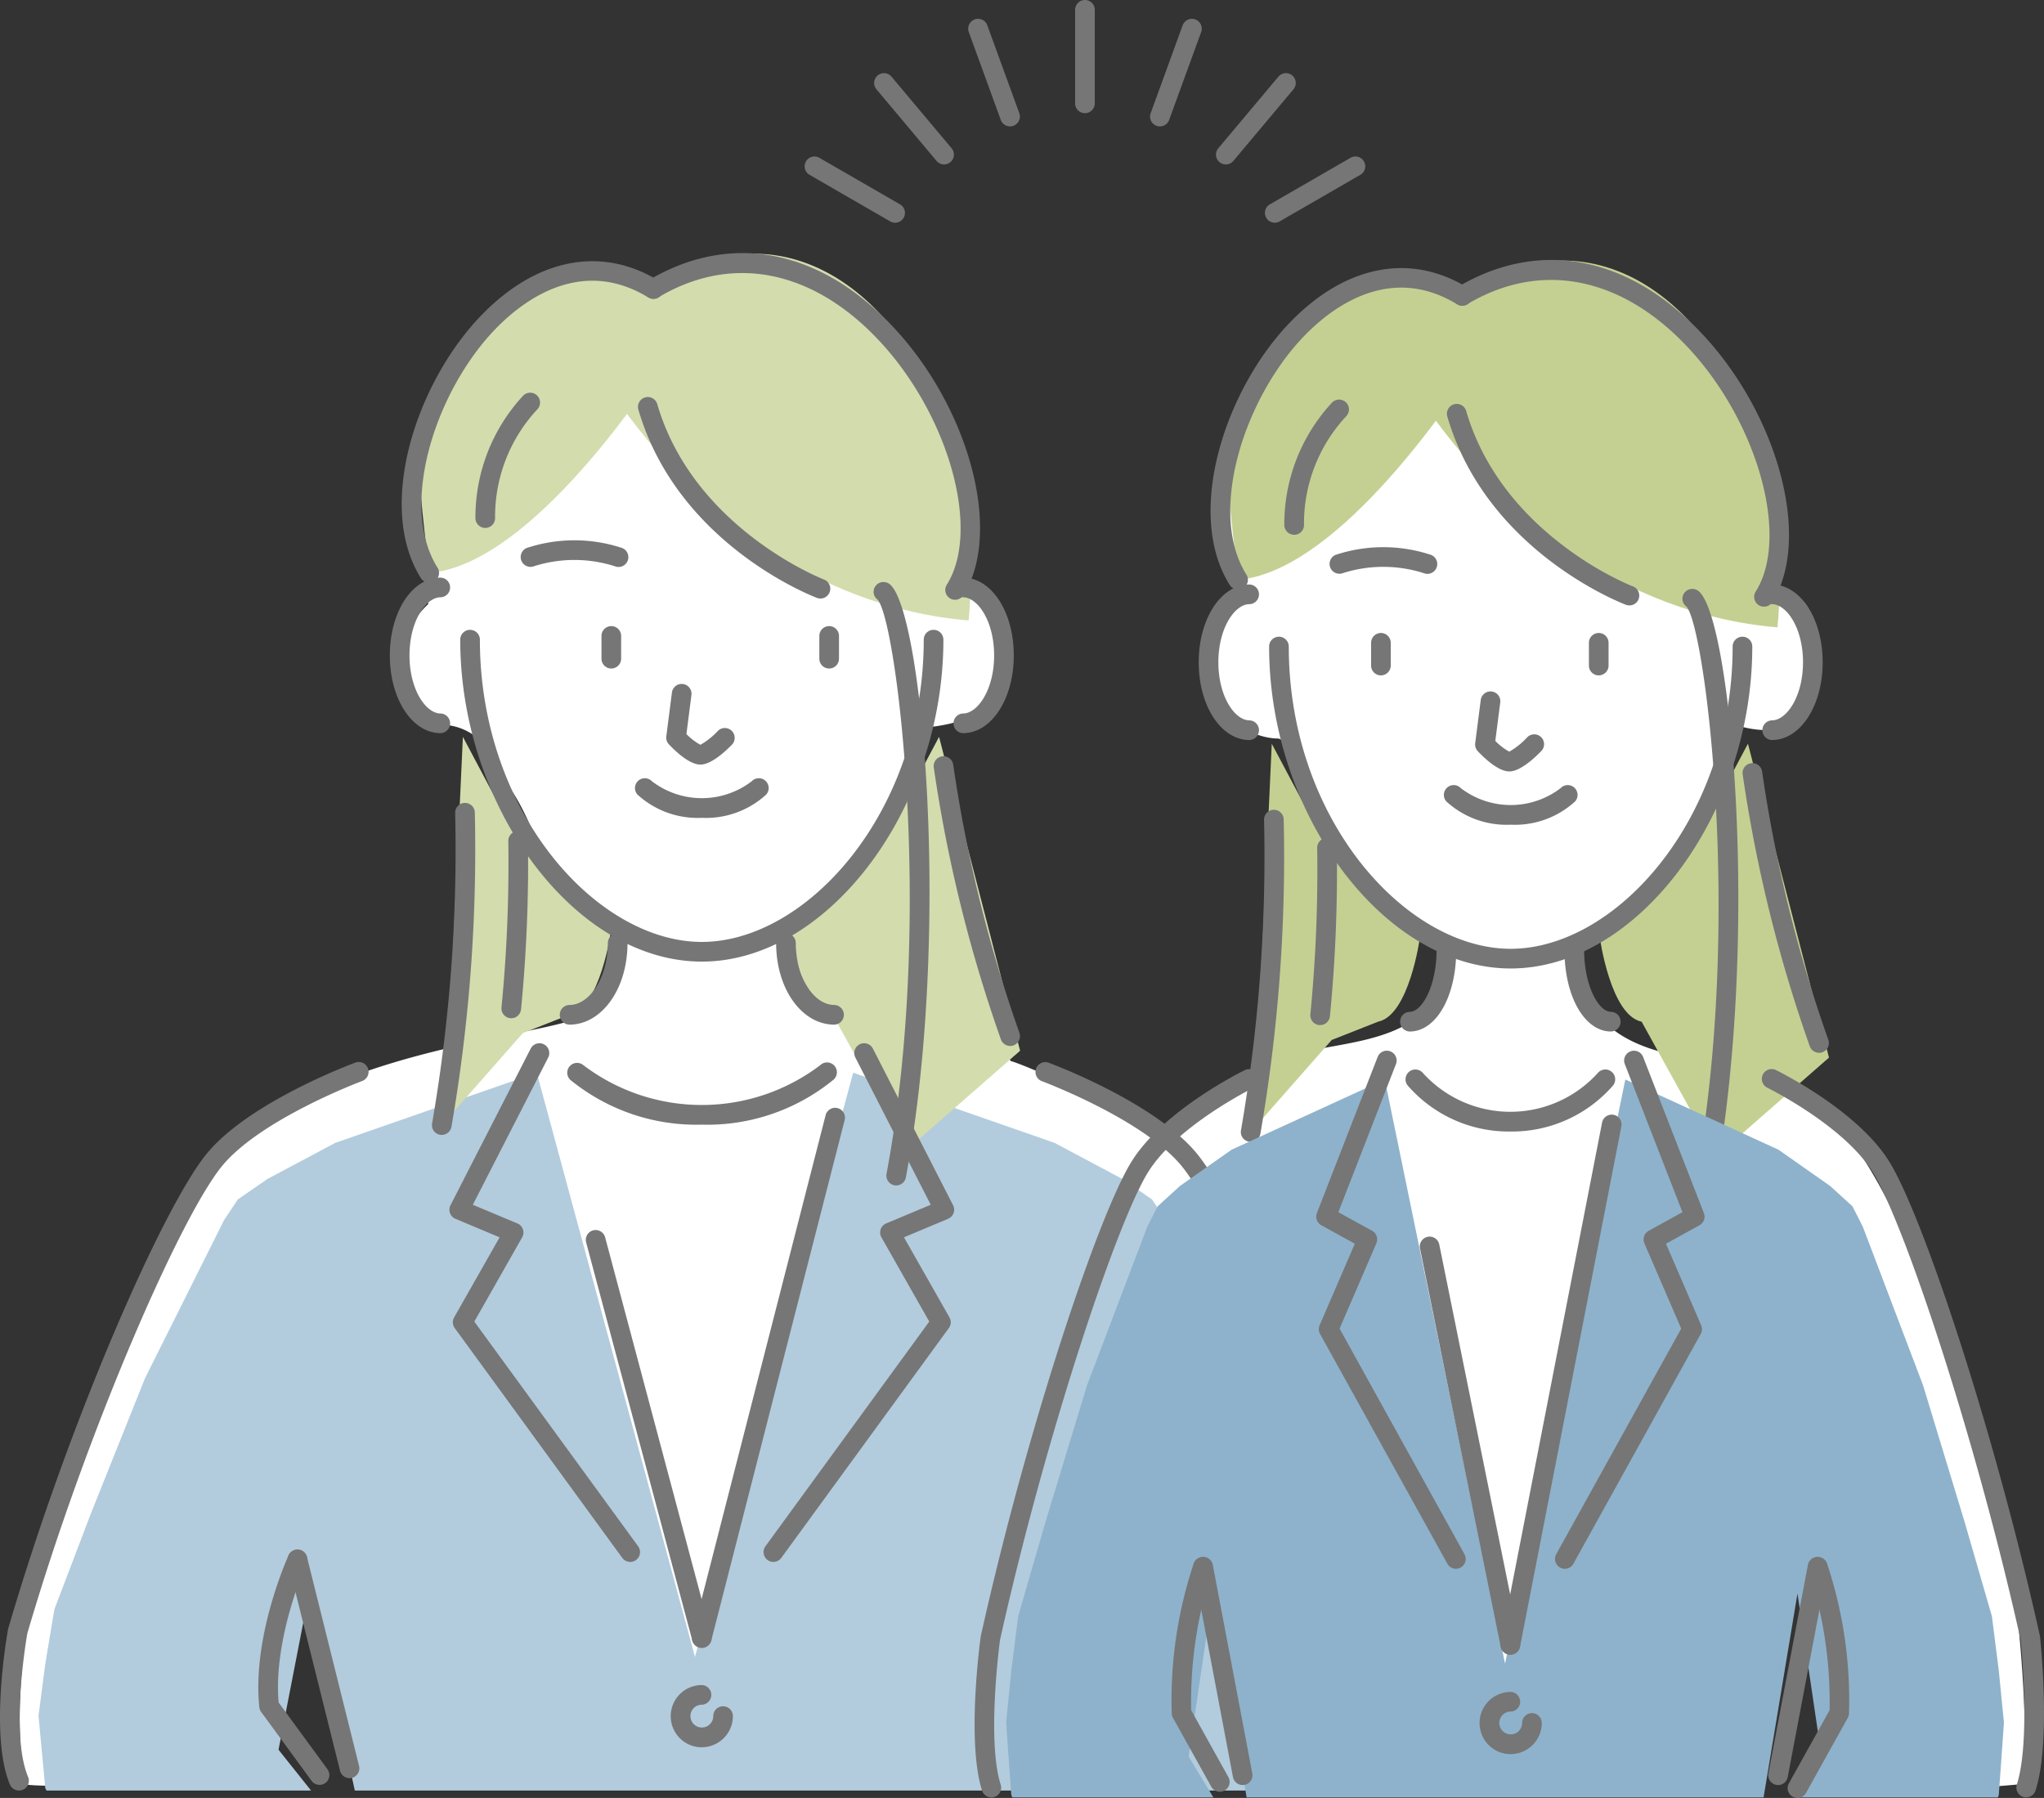 <svg id="グループ_2598" data-name="グループ 2598" xmlns="http://www.w3.org/2000/svg" xmlns:xlink="http://www.w3.org/1999/xlink" width="143.403" height="126.134" viewBox="0 0 143.403 126.134">
  <rect x="0" y="0" width="143.403" height="126.134" fill="#333333" stroke="none"/>
  <defs>
    <clipPath id="clip-path">
      <rect id="長方形_1813" data-name="長方形 1813" width="143.403" height="126.134" fill="none"/>
    </clipPath>
  </defs>
  <path id="パス_4296" data-name="パス 4296" d="M45.421,51.534l-13.9,13.34v1.89s-4.3,3.625,0,8.541a4.1,4.1,0,0,1,4.894,3.3c3.279,3.522,2.787,8.909,8.221,10.784.324.431.566,5.465-3.091,6.59s-14.673,2.328-20.723,6.67C13.744,106.225.555,133.165,3.214,149.526c.111.338,15.35,0,15.35,0l2.263-13.477,10.7-4.717L41.55,142.418l22.974,5.235,15.3-3.222L94.6,137.825l9.976,7.762,11.085.873,12.369-15.129,7.04,16.321-.826,2.657,9.3-.784s.7-16.344-4.789-29.968-8.128-17.711-13.072-19.677-12.51-.168-14.032-8.8c.22-.147,11.928-8.2,11.833-15.77-.1-.074,6,2.17,5.622-4.859s-4.393-3.682-4.393-3.682L108.353,47.472,88.676,53.913s-2.16,7.924,0,11.937c-.179-.054-2.936,3.683-2.524,6.334s3.4,4,4.957,4S95.225,86.46,103.17,91.075c-.58,8.131-10.083,5.568-13.588,8.472s-5,1.922-6.146,4.522c.316-.211-8.947-4.617-11.047-5.262-.149.163-7.079-21.2-6.251-23.359-.154-.073,6.5-.026,6.251-5s-6.251-5.572-6.251-5.572L50.03,51.534Z" transform="translate(-1.482 -24.376)" fill="#fff"/>
  <path id="パス_4219" data-name="パス 4219" d="M6.117,205.033H24.672l-2.28-2.862,2.224-11.438,3.128,14.3H75.467l3.128-14.3,2.224,11.438-2.28,2.862H97.093l.089-.162.476-5.084-.476-3.654-.635-3.812L94,185.649l-3.812-9.532L84.631,165l-.953-1.43-2.065-1.429L76.847,159.6l-14.138-4.925-11.1,40.98-11.1-40.98L26.363,159.6,21.6,162.138l-2.065,1.429L18.579,165l-5.56,11.12-3.812,9.532-2.542,6.672-.635,3.812-.477,3.654.477,5.084Z" transform="translate(-2.851 -79.42)" fill="#b2ccdd"/>
  <g id="グループ_2597" data-name="グループ 2597">
    <g id="グループ_2596" data-name="グループ 2596" clip-path="url(#clip-path)">
      <path id="パス_4220" data-name="パス 4220" d="M65.444,106.248l-1.237,26.969,5.443-6.186,3.254-1.283c2.189-.449,2.931-5.892,2.931-5.892l-6.516-6.312Z" transform="translate(-32.969 -54.555)" fill="#d3dcad"/>
      <path id="パス_4221" data-name="パス 4221" d="M124.448,106.248l5.685,22.02-7.918,6.928-5.227-9.448c-2.189-.449-2.931-5.892-2.931-5.892l6.516-6.312Z" transform="translate(-58.565 -54.555)" fill="#d3dcad"/>
      <path id="パス_4222" data-name="パス 4222" d="M96.714,36.578c-4.518,0-8.574,2.929-11.361,7.574,6.293,10.368,15.742,17.262,26.429,18.158.1-1.022.148-2.064.148-3.126,0-12.484-6.812-22.605-15.216-22.605" transform="translate(-43.826 -18.782)" fill="#d3dcad"/>
      <path id="パス_4223" data-name="パス 4223" d="M72.32,37.867c2.734,0,5.188,1.772,6.875,4.583C75.386,48.723,67.713,59.1,61.246,59.637c-.057-.619-.7-5.68-.608-6.315,1.237-8.412,6.6-15.455,11.682-15.455" transform="translate(-31.131 -19.444)" fill="#d3dcad"/>
      <path id="パス_4224" data-name="パス 4224" d="M59.86,60.223a.688.688,0,0,1-.584-.323c-3.2-5.092-.275-13.864,4.348-18.551,3.846-3.9,8.333-4.749,12.312-2.327a.69.69,0,1,1-.718,1.178c-4.635-2.821-8.638.116-10.613,2.118-4.251,4.312-6.935,12.433-4.162,16.849a.689.689,0,0,1-.583,1.056" transform="translate(-29.746 -19.34)" fill="#767676"/>
      <path id="パス_4225" data-name="パス 4225" d="M87.425,93.256a.689.689,0,0,1-.689-.689V90.971a.689.689,0,0,1,1.379,0v1.595a.689.689,0,0,1-.689.689" transform="translate(-44.537 -46.357)" fill="#767676"/>
      <path id="パス_4226" data-name="パス 4226" d="M138.135,94.2a.69.69,0,0,1,0-1.379c1.034,0,2.186-1.674,2.186-4.076s-1.152-4.077-2.186-4.077a.69.69,0,0,1,0-1.379c2,0,3.565,2.4,3.565,5.456s-1.566,5.455-3.565,5.455" transform="translate(-70.575 -42.766)" fill="#767676"/>
      <path id="パス_4227" data-name="パス 4227" d="M118.839,93.256a.689.689,0,0,1-.689-.689V90.971a.689.689,0,0,1,1.379,0v1.595a.689.689,0,0,1-.689.689" transform="translate(-60.667 -46.357)" fill="#767676"/>
      <path id="パス_4228" data-name="パス 4228" d="M83.315,114.091c-8.87,0-16.949-10.764-16.949-22.585a.689.689,0,1,1,1.379,0c0,12.136,8.221,21.205,15.57,21.205s15.57-9.069,15.57-21.205a.689.689,0,1,1,1.379,0c0,11.82-8.078,22.585-16.949,22.585" transform="translate(-34.077 -46.631)" fill="#767676"/>
      <path id="パス_4229" data-name="パス 4229" d="M59.779,94.2c-2,0-3.565-2.4-3.565-5.455s1.566-5.456,3.565-5.456a.69.69,0,0,1,0,1.379c-1.034,0-2.186,1.674-2.186,4.077s1.152,4.076,2.186,4.076a.69.69,0,0,1,0,1.379" transform="translate(-28.864 -42.766)" fill="#767676"/>
      <path id="パス_4230" data-name="パス 4230" d="M81.928,79.78a.682.682,0,0,1-.265-.053,9.35,9.35,0,0,0-5.665,0,.69.69,0,0,1-.531-1.273,10.645,10.645,0,0,1,6.727,0,.69.69,0,0,1-.266,1.326" transform="translate(-38.532 -40.004)" fill="#767676"/>
      <path id="パス_4231" data-name="パス 4231" d="M98.475,104.3c-.758,0-1.711-.887-2.215-1.42a.691.691,0,0,1-.183-.562l.392-3.052a.69.69,0,1,1,1.368.176l-.349,2.717a4.209,4.209,0,0,0,.982.753,5.216,5.216,0,0,0,1.238-.987.69.69,0,0,1,.989.961c-.5.519-1.46,1.392-2.2,1.414h-.027" transform="translate(-49.33 -50.661)" fill="#767676"/>
      <path id="パス_4232" data-name="パス 4232" d="M116.007,140.98c-2.293,0-4.088-2.513-4.088-5.722a.689.689,0,0,1,1.379,0c0,2.354,1.24,4.342,2.709,4.342a.69.69,0,0,1,0,1.379" transform="translate(-57.467 -69.097)" fill="#767676"/>
      <path id="パス_4233" data-name="パス 4233" d="M81.356,140.98a.69.69,0,0,1,0-1.379c1.469,0,2.709-1.988,2.709-4.342a.689.689,0,0,1,1.379,0c0,3.208-1.8,5.722-4.088,5.722" transform="translate(-41.42 -69.097)" fill="#767676"/>
      <path id="パス_4234" data-name="パス 4234" d="M114.651,60.816a.689.689,0,0,1-.584-1.056c2.457-3.912.05-12.225-5.049-17.441-4.623-4.73-10.162-5.72-15.192-2.718a.69.69,0,0,1-.707-1.185C98.744,35.06,104.9,36.13,110,41.355c5.595,5.723,8.039,14.666,5.23,19.138a.688.688,0,0,1-.584.323" transform="translate(-47.642 -18.738)" fill="#767676"/>
      <path id="パス_4235" data-name="パス 4235" d="M104.8,71.374a.694.694,0,0,1-.245-.045c-.4-.152-9.8-3.817-12.532-13.22a.69.69,0,0,1,1.325-.385c2.539,8.731,11.605,12.281,11.7,12.316a.69.69,0,0,1-.245,1.334" transform="translate(-47.239 -29.384)" fill="#767676"/>
      <path id="パス_4236" data-name="パス 4236" d="M127.563,126.255a.715.715,0,0,1-.128-.012.69.69,0,0,1-.551-.805c3.369-17.972.673-38.971-.635-40.284a.681.681,0,0,1-.133-.959.7.7,0,0,1,.972-.134c2.342,1.748,4.35,24.573,1.151,41.632a.689.689,0,0,1-.677.562" transform="translate(-64.686 -43.091)" fill="#767676"/>
      <path id="パス_4237" data-name="パス 4237" d="M62.978,139.067a.714.714,0,0,1-.128-.012.69.69,0,0,1-.551-.805,112.482,112.482,0,0,0,1.617-21.777.689.689,0,0,1,.678-.7h.012a.69.69,0,0,1,.689.678A113.876,113.876,0,0,1,63.655,138.5a.689.689,0,0,1-.677.562" transform="translate(-31.983 -59.446)" fill="#767676"/>
      <path id="パス_4238" data-name="パス 4238" d="M73,132.959a.652.652,0,0,1-.069,0,.689.689,0,0,1-.618-.754,104.386,104.386,0,0,0,.478-11.676.689.689,0,0,1,.679-.7h.01a.689.689,0,0,1,.689.68,105.636,105.636,0,0,1-.485,11.83.689.689,0,0,1-.685.622" transform="translate(-37.129 -61.528)" fill="#767676"/>
      <path id="パス_4239" data-name="パス 4239" d="M140,129.337a.69.69,0,0,1-.649-.455,100.439,100.439,0,0,1-4.714-19.108.69.69,0,0,1,1.364-.2,99.041,99.041,0,0,0,4.647,18.842.689.689,0,0,1-.649.924" transform="translate(-69.129 -55.96)" fill="#767676"/>
      <path id="パス_4240" data-name="パス 4240" d="M69.246,66.113H69.23a.69.69,0,0,1-.674-.7A12.538,12.538,0,0,1,71.9,56.839a.69.69,0,0,1,1,.953,11.039,11.039,0,0,0-2.964,7.647.69.69,0,0,1-.689.674" transform="translate(-35.201 -29.076)" fill="#767676"/>
      <path id="パス_4241" data-name="パス 4241" d="M91.221,157.578a13.984,13.984,0,0,1-9.227-3.143.69.69,0,0,1,.916-1.031,13.754,13.754,0,0,0,16.621,0,.69.69,0,1,1,.916,1.031,13.981,13.981,0,0,1-9.227,3.143" transform="translate(-41.983 -78.679)" fill="#767676"/>
      <path id="パス_4242" data-name="パス 4242" d="M98.9,247.341a2.184,2.184,0,0,1,0-4.368.69.69,0,0,1,0,1.379.8.8,0,1,0,.8.8.689.689,0,1,1,1.379,0,2.186,2.186,0,0,1-2.183,2.184" transform="translate(-49.66 -124.76)" fill="#767676"/>
      <path id="パス_4243" data-name="パス 4243" d="M100.476,197.6a.7.7,0,0,1-.172-.021.69.69,0,0,1-.5-.84l9.362-36.526a.69.69,0,0,1,1.336.343l-9.362,36.527a.69.69,0,0,1-.668.518" transform="translate(-51.237 -81.998)" fill="#767676"/>
      <path id="パス_4244" data-name="パス 4244" d="M92.615,206.673a.689.689,0,0,1-.666-.512L84.5,178.231a.689.689,0,1,1,1.332-.356l7.448,27.93a.69.69,0,0,1-.488.844.7.7,0,0,1-.178.023" transform="translate(-43.377 -91.071)" fill="#767676"/>
      <path id="パス_4245" data-name="パス 4245" d="M173.5,204.242a.69.69,0,0,1-.636-.956c1.246-2.979.42-9.459.337-10.08-4.153-14.182-10.757-29.268-13.674-32.794-2.721-3.289-9.743-5.918-9.814-5.944a.69.69,0,0,1,.479-1.293c.3.112,7.44,2.782,10.4,6.358,3.067,3.708,9.684,18.752,13.95,33.336a.726.726,0,0,1,.021.1c.042.3,1.025,7.392-.423,10.853a.69.69,0,0,1-.637.424" transform="translate(-76.641 -78.629)" fill="#767676"/>
      <path id="パス_4246" data-name="パス 4246" d="M154.948,240.385a.689.689,0,0,1-.556-1.1l3.743-5.114c.392-4.525-1.928-9.7-1.952-9.754a.69.69,0,0,1,1.256-.57c.105.231,2.562,5.706,2.051,10.65a.692.692,0,0,1-.129.336L155.5,240.1a.689.689,0,0,1-.557.282m3.856-5.957h0Z" transform="translate(-79.208 -114.732)" fill="#767676"/>
      <path id="パス_4247" data-name="パス 4247" d="M151.271,239.478a.709.709,0,0,1-.167-.02.689.689,0,0,1-.5-.836l3.653-14.654a.689.689,0,1,1,1.338.333l-3.653,14.654a.689.689,0,0,1-.668.523" transform="translate(-77.319 -114.732)" fill="#767676"/>
      <path id="パス_4248" data-name="パス 4248" d="M110.8,186.833a.69.69,0,0,1-.557-1.1l11.492-15.762-3.356-5.908a.69.69,0,0,1,.333-.977l3.127-1.309-5.281-10.315a.69.69,0,1,1,1.228-.629l5.621,10.978a.69.69,0,0,1-.347.95l-3.1,1.3,3.192,5.618a.69.69,0,0,1-.042.747l-11.754,16.122a.688.688,0,0,1-.558.284" transform="translate(-56.54 -77.258)" fill="#767676"/>
      <path id="パス_4249" data-name="パス 4249" d="M1.332,204.242a.69.69,0,0,1-.637-.424C-.758,200.343.509,193.24.563,192.939a.706.706,0,0,1,.017-.071c4.265-14.583,10.882-29.627,13.95-33.336,2.958-3.576,10.1-6.246,10.4-6.358a.689.689,0,1,1,.479,1.293c-.071.026-7.093,2.654-9.814,5.944-2.918,3.529-9.526,18.622-13.678,32.808-.092.533-1.2,7.08.054,10.067a.69.69,0,0,1-.636.956" transform="translate(0 -78.629)" fill="#767676"/>
      <path id="パス_4250" data-name="パス 4250" d="M41.542,239.946a.688.688,0,0,1-.557-.283l-3.535-4.83a.691.691,0,0,1-.13-.336c-.511-4.944,1.946-10.419,2.051-10.65a.689.689,0,1,1,1.255.57c-.024.053-2.343,5.23-1.951,9.754L42.1,238.85a.69.69,0,0,1-.556,1.1" transform="translate(-19.127 -114.732)" fill="#767676"/>
      <path id="パス_4251" data-name="パス 4251" d="M45.824,239.477a.689.689,0,0,1-.668-.523L41.5,224.3a.689.689,0,1,1,1.338-.333l3.653,14.654a.689.689,0,0,1-.5.836.71.71,0,0,1-.167.02" transform="translate(-21.3 -114.732)" fill="#767676"/>
      <path id="パス_4252" data-name="パス 4252" d="M77.492,186.833a.688.688,0,0,1-.558-.284L65.18,170.427a.69.69,0,0,1-.042-.747l3.192-5.618-3.1-1.3a.69.69,0,0,1-.347-.95l5.621-10.978a.69.69,0,1,1,1.228.629l-5.281,10.315,3.127,1.309a.69.69,0,0,1,.333.977l-3.356,5.908,11.492,15.762a.69.69,0,0,1-.557,1.1" transform="translate(-33.278 -77.258)" fill="#767676"/>
      <path id="パス_4253" data-name="パス 4253" d="M182.086,107.239l-1.237,26.969,5.443-6.186,3.254-1.283c2.189-.449,2.931-5.892,2.931-5.892l-6.516-6.312Z" transform="translate(-92.861 -55.064)" fill="#c4d092"/>
      <path id="パス_4254" data-name="パス 4254" d="M241.09,107.239l5.685,22.02-7.918,6.928-5.227-9.448c-2.189-.449-2.931-5.892-2.931-5.892l6.516-6.312Z" transform="translate(-118.457 -55.064)" fill="#c4d092"/>
      <path id="パス_4255" data-name="パス 4255" d="M213.356,37.57c-4.518,0-8.574,2.928-11.361,7.574,6.293,10.368,15.742,17.262,26.429,18.158.1-1.023.148-2.065.148-3.126,0-12.484-6.812-22.605-15.216-22.605" transform="translate(-103.719 -19.291)" fill="#c4d092"/>
      <path id="パス_4256" data-name="パス 4256" d="M188.961,38.859c2.734,0,5.188,1.772,6.875,4.583-3.808,6.273-11.482,16.645-17.949,17.187-.057-.619-.7-5.68-.608-6.315,1.237-8.412,6.6-15.455,11.682-15.455" transform="translate(-91.023 -19.953)" fill="#c4d092"/>
      <path id="パス_4257" data-name="パス 4257" d="M176.5,61.215a.688.688,0,0,1-.584-.323c-3.2-5.092-.275-13.864,4.348-18.551,3.846-3.9,8.333-4.749,12.312-2.327a.69.69,0,1,1-.718,1.178c-4.635-2.821-8.638.116-10.613,2.118-4.251,4.312-6.935,12.433-4.162,16.849a.689.689,0,0,1-.583,1.056" transform="translate(-89.638 -19.849)" fill="#767676"/>
      <path id="パス_4258" data-name="パス 4258" d="M198.4,94.247a.689.689,0,0,1-.689-.689V91.962a.689.689,0,0,1,1.379,0v1.595a.689.689,0,0,1-.689.689" transform="translate(-101.518 -46.866)" fill="#767676"/>
      <path id="パス_4259" data-name="パス 4259" d="M254.777,95.191a.69.69,0,0,1,0-1.379c1.034,0,2.186-1.674,2.186-4.076s-1.152-4.077-2.186-4.077a.69.69,0,0,1,0-1.379c2,0,3.565,2.4,3.565,5.456s-1.566,5.455-3.565,5.455" transform="translate(-130.467 -43.275)" fill="#767676"/>
      <path id="パス_4260" data-name="パス 4260" d="M229.812,94.247a.689.689,0,0,1-.689-.689V91.962a.689.689,0,0,1,1.379,0v1.595a.689.689,0,0,1-.689.689" transform="translate(-117.648 -46.866)" fill="#767676"/>
      <path id="パス_4261" data-name="パス 4261" d="M199.957,115.082c-8.87,0-16.949-10.764-16.949-22.585a.689.689,0,1,1,1.379,0c0,12.136,8.221,21.205,15.57,21.205s15.57-9.069,15.57-21.205a.689.689,0,1,1,1.379,0c0,11.82-8.078,22.585-16.949,22.585" transform="translate(-93.969 -47.14)" fill="#767676"/>
      <path id="パス_4262" data-name="パス 4262" d="M176.421,95.191c-2,0-3.565-2.4-3.565-5.455s1.566-5.456,3.565-5.456a.69.69,0,0,1,0,1.379c-1.034,0-2.186,1.674-2.186,4.077s1.152,4.076,2.186,4.076a.69.69,0,0,1,0,1.379" transform="translate(-88.757 -43.275)" fill="#767676"/>
      <path id="パス_4263" data-name="パス 4263" d="M198.57,80.771a.691.691,0,0,1-.265-.053,9.341,9.341,0,0,0-5.665,0,.69.69,0,0,1-.531-1.273,10.637,10.637,0,0,1,6.728,0,.69.69,0,0,1-.266,1.326" transform="translate(-98.424 -40.512)" fill="#767676"/>
      <path id="パス_4264" data-name="パス 4264" d="M215.116,105.289c-.757,0-1.71-.887-2.214-1.42a.691.691,0,0,1-.183-.562l.392-3.052a.69.69,0,0,1,1.368.176l-.349,2.717a4.2,4.2,0,0,0,.981.753,5.176,5.176,0,0,0,1.238-.987.69.69,0,1,1,.989.961c-.5.519-1.46,1.392-2.2,1.414h-.027" transform="translate(-109.222 -51.169)" fill="#767676"/>
      <path id="パス_4265" data-name="パス 4265" d="M231.292,61.808a.689.689,0,0,1-.583-1.056c2.457-3.912.05-12.225-5.049-17.441-4.623-4.731-10.162-5.72-15.192-2.718a.69.69,0,0,1-.707-1.185c5.624-3.356,11.778-2.286,16.885,2.939,5.595,5.723,8.039,14.666,5.23,19.138a.688.688,0,0,1-.584.323" transform="translate(-107.534 -19.247)" fill="#767676"/>
      <path id="パス_4266" data-name="パス 4266" d="M221.444,72.365a.7.7,0,0,1-.245-.045c-.4-.151-9.8-3.817-12.531-13.22a.69.69,0,0,1,1.325-.385c2.544,8.75,11.6,12.282,11.7,12.315a.69.69,0,0,1-.245,1.335" transform="translate(-107.131 -29.893)" fill="#767676"/>
      <path id="パス_4267" data-name="パス 4267" d="M244.2,127.246a.715.715,0,0,1-.128-.012.69.69,0,0,1-.551-.805c3.369-17.972.673-38.971-.635-40.284a.681.681,0,0,1-.133-.959.7.7,0,0,1,.972-.134c2.342,1.748,4.35,24.573,1.151,41.632a.689.689,0,0,1-.677.562" transform="translate(-124.578 -43.6)" fill="#767676"/>
      <path id="パス_4268" data-name="パス 4268" d="M179.62,140.059a.716.716,0,0,1-.128-.012.69.69,0,0,1-.551-.805,112.478,112.478,0,0,0,1.617-21.777.689.689,0,0,1,.678-.7h.012a.69.69,0,0,1,.689.678A113.878,113.878,0,0,1,180.3,139.5a.689.689,0,0,1-.677.562" transform="translate(-91.875 -59.955)" fill="#767676"/>
      <path id="パス_4269" data-name="パス 4269" d="M189.641,133.95a.645.645,0,0,1-.069,0,.689.689,0,0,1-.618-.754,104.261,104.261,0,0,0,.478-11.676.69.69,0,0,1,.68-.7h.01a.689.689,0,0,1,.689.68,105.633,105.633,0,0,1-.485,11.83.689.689,0,0,1-.685.622" transform="translate(-97.021 -62.037)" fill="#767676"/>
      <path id="パス_4270" data-name="パス 4270" d="M256.642,130.329a.69.69,0,0,1-.649-.455,100.438,100.438,0,0,1-4.714-19.108.69.69,0,0,1,1.364-.2,99.038,99.038,0,0,0,4.647,18.842.69.69,0,0,1-.649.924" transform="translate(-129.021 -56.469)" fill="#767676"/>
      <path id="パス_4271" data-name="パス 4271" d="M185.887,67.1h-.016a.69.69,0,0,1-.674-.7,12.538,12.538,0,0,1,3.345-8.569.69.69,0,0,1,1,.953,11.039,11.039,0,0,0-2.963,7.647.69.69,0,0,1-.689.674" transform="translate(-95.093 -29.585)" fill="#767676"/>
      <path id="パス_4272" data-name="パス 4272" d="M145.532,206.024h14.1l-1.733-2.862,1.69-11.438,2.377,14.3h36.269l2.378-14.3,1.69,11.438-1.733,2.862h14.1l.067-.162.362-5.084-.362-3.654-.483-3.812-1.932-6.672-2.9-9.532-4.225-11.12-.724-1.43-1.57-1.429-3.622-2.542-10.745-4.925-8.439,40.98-8.439-40.98-10.745,4.925-3.622,2.542-1.57,1.429-.724,1.43-4.225,11.12-2.9,9.532-1.932,6.672-.483,3.812-.362,3.654.362,5.084Z" transform="translate(-74.506 -79.929)" fill="#8eb2cb"/>
      <path id="パス_4273" data-name="パス 4273" d="M228.872,141.971c-1.865,0-3.272-2.46-3.272-5.722a.689.689,0,1,1,1.379,0c0,2.485,1,4.342,1.894,4.342a.69.69,0,0,1,0,1.379" transform="translate(-115.839 -69.606)" fill="#767676"/>
      <path id="パス_4274" data-name="パス 4274" d="M202.538,141.971a.69.69,0,0,1,0-1.379c.894,0,1.894-1.857,1.894-4.342a.689.689,0,1,1,1.379,0c0,3.262-1.407,5.722-3.273,5.722" transform="translate(-103.644 -69.606)" fill="#767676"/>
      <path id="パス_4275" data-name="パス 4275" d="M210.035,158.569a9.4,9.4,0,0,1-7.188-3.211.689.689,0,1,1,1.048-.9,8.276,8.276,0,0,0,12.28,0,.689.689,0,1,1,1.048.9,9.4,9.4,0,0,1-7.188,3.211" transform="translate(-104.071 -79.188)" fill="#767676"/>
      <path id="パス_4276" data-name="パス 4276" d="M217.069,198.591a.689.689,0,0,1-.678-.821l7.115-36.527a.69.69,0,0,1,1.354.264l-7.115,36.527a.69.69,0,0,1-.676.558" transform="translate(-111.104 -82.507)" fill="#767676"/>
      <path id="パス_4277" data-name="パス 4277" d="M211.094,207.664a.69.69,0,0,1-.675-.553l-5.66-27.93a.69.69,0,1,1,1.352-.274l5.66,27.93a.69.69,0,0,1-.539.813.7.7,0,0,1-.138.014" transform="translate(-105.131 -91.581)" fill="#767676"/>
      <path id="パス_4278" data-name="パス 4278" d="M272.567,205.233a.69.69,0,0,1-.657-.9c.964-3.032.319-9.614.262-10.17-3.16-14.2-8.185-29.3-10.4-32.834-2.052-3.264-7.346-5.872-7.4-5.9a.69.69,0,0,1,.6-1.24c.232.113,5.7,2.805,7.962,6.4,2.328,3.7,7.352,18.735,10.592,33.307,0,.025.009.051.012.076.032.3.774,7.348-.314,10.773a.69.69,0,0,1-.657.481" transform="translate(-130.412 -79.138)" fill="#767676"/>
      <path id="パス_4279" data-name="パス 4279" d="M258.467,241.376a.689.689,0,0,1-.6-1.025l2.856-5.135a29.658,29.658,0,0,0-1.489-9.866.69.69,0,0,1,1.3-.451,30.32,30.32,0,0,1,1.55,10.573.682.682,0,0,1-.085.281l-2.93,5.268a.69.69,0,0,1-.6.354m2.931-5.957h0Z" transform="translate(-132.362 -115.241)" fill="#767676"/>
      <path id="パス_4280" data-name="パス 4280" d="M255.674,240.469a.69.69,0,0,1-.679-.818L257.771,225a.69.69,0,0,1,1.355.256l-2.776,14.654a.69.69,0,0,1-.677.561" transform="translate(-130.927 -115.241)" fill="#767676"/>
      <path id="パス_4281" data-name="パス 4281" d="M224.916,187.824a.69.69,0,0,1-.6-1.024l8.768-15.825-2.583-5.984a.689.689,0,0,1,.3-.877l2.37-1.306-4.053-10.415a.69.69,0,0,1,1.285-.5l4.272,10.978a.69.69,0,0,1-.31.854l-2.35,1.295,2.469,5.72a.69.69,0,0,1-.03.608l-8.933,16.122a.689.689,0,0,1-.6.355" transform="translate(-115.134 -77.767)" fill="#767676"/>
      <path id="パス_4282" data-name="パス 4282" d="M141.719,205.233a.69.69,0,0,1-.657-.481c-1.092-3.435-.136-10.495-.094-10.794q0-.028.01-.055c3.239-14.572,8.264-29.6,10.592-33.307,2.262-3.6,7.731-6.291,7.962-6.4a.69.69,0,0,1,.6,1.24c-.054.026-5.347,2.635-7.4,5.9-2.221,3.532-7.248,18.644-10.407,32.844-.064.478-.921,7.12.046,10.16a.689.689,0,0,1-.448.866.681.681,0,0,1-.209.033" transform="translate(-72.164 -79.137)" fill="#767676"/>
      <path id="パス_4283" data-name="パス 4283" d="M172.28,240.938a.689.689,0,0,1-.6-.355l-2.687-4.83a.688.688,0,0,1-.085-.281,30.318,30.318,0,0,1,1.55-10.573.69.69,0,0,1,1.3.45,29.687,29.687,0,0,0-1.489,9.866l2.613,4.7a.689.689,0,0,1-.6,1.025" transform="translate(-86.701 -115.241)" fill="#767676"/>
      <path id="パス_4284" data-name="パス 4284" d="M175.532,240.469a.69.69,0,0,1-.677-.561l-2.776-14.654a.69.69,0,0,1,1.355-.256l2.777,14.654a.69.69,0,0,1-.679.818" transform="translate(-88.352 -115.241)" fill="#767676"/>
      <path id="パス_4285" data-name="パス 4285" d="M199.6,187.824a.69.69,0,0,1-.6-.355l-8.933-16.122a.69.69,0,0,1-.03-.608l2.469-5.72-2.35-1.295a.69.69,0,0,1-.31-.854l4.272-10.978a.69.69,0,0,1,1.285.5l-4.053,10.415,2.37,1.306a.689.689,0,0,1,.3.877l-2.583,5.984L200.2,186.8a.69.69,0,0,1-.6,1.024" transform="translate(-97.455 -77.767)" fill="#767676"/>
      <path id="パス_4286" data-name="パス 4286" d="M215.541,248.332a2.184,2.184,0,0,1,0-4.368.69.69,0,0,1,0,1.379.8.8,0,1,0,.8.8.689.689,0,1,1,1.379,0,2.186,2.186,0,0,1-2.183,2.184" transform="translate(-109.553 -125.269)" fill="#767676"/>
      <path id="パス_4287" data-name="パス 4287" d="M212.886,115.973a6.253,6.253,0,0,1-4.519-1.635.69.69,0,0,1,1.02-.929,5.762,5.762,0,0,0,7,0,.69.69,0,0,1,1.02.929,6.252,6.252,0,0,1-4.519,1.635" transform="translate(-106.898 -58.117)" fill="#767676"/>
      <path id="パス_4288" data-name="パス 4288" d="M96.244,114.982a6.253,6.253,0,0,1-4.519-1.635.69.69,0,0,1,1.02-.929,5.763,5.763,0,0,0,7,0,.69.69,0,0,1,1.02.929,6.254,6.254,0,0,1-4.519,1.635" transform="translate(-47.006 -57.608)" fill="#767676"/>
      <path id="パス_4289" data-name="パス 4289" d="M155.723,7.939a.689.689,0,0,1-.689-.689V.69a.689.689,0,1,1,1.379,0V7.25a.689.689,0,0,1-.689.689" transform="translate(-79.606)" fill="#767676"/>
      <path id="パス_4290" data-name="パス 4290" d="M142.547,10.263a.69.69,0,0,1-.648-.454l-2.244-6.165a.69.69,0,0,1,1.3-.471l2.244,6.165a.689.689,0,0,1-.648.925" transform="translate(-71.687 -1.397)" fill="#767676"/>
      <path id="パス_4291" data-name="パス 4291" d="M130.96,16.953a.689.689,0,0,1-.529-.246l-4.217-5.026a.689.689,0,0,1,1.057-.886l4.217,5.025a.69.69,0,0,1-.528,1.133" transform="translate(-64.724 -5.416)" fill="#767676"/>
      <path id="パス_4292" data-name="パス 4292" d="M122.357,27.2a.687.687,0,0,1-.344-.092l-5.682-3.28a.69.69,0,0,1,.69-1.194l5.682,3.28a.69.69,0,0,1-.345,1.287" transform="translate(-59.556 -11.575)" fill="#767676"/>
      <path id="パス_4293" data-name="パス 4293" d="M183.092,27.2a.69.69,0,0,1-.345-1.287l5.682-3.28a.69.69,0,0,1,.69,1.194l-5.682,3.28a.687.687,0,0,1-.344.092" transform="translate(-93.658 -11.575)" fill="#767676"/>
      <path id="パス_4294" data-name="パス 4294" d="M176.038,16.952a.69.69,0,0,1-.528-1.133l4.217-5.025a.689.689,0,0,1,1.057.886l-4.217,5.026a.689.689,0,0,1-.529.246" transform="translate(-90.037 -5.416)" fill="#767676"/>
      <path id="パス_4295" data-name="パス 4295" d="M166.533,10.264a.689.689,0,0,1-.648-.925l2.243-6.165a.69.69,0,0,1,1.3.471L167.181,9.81a.69.69,0,0,1-.648.454" transform="translate(-85.156 -1.397)" fill="#767676"/>
    </g>
  </g>
</svg>
